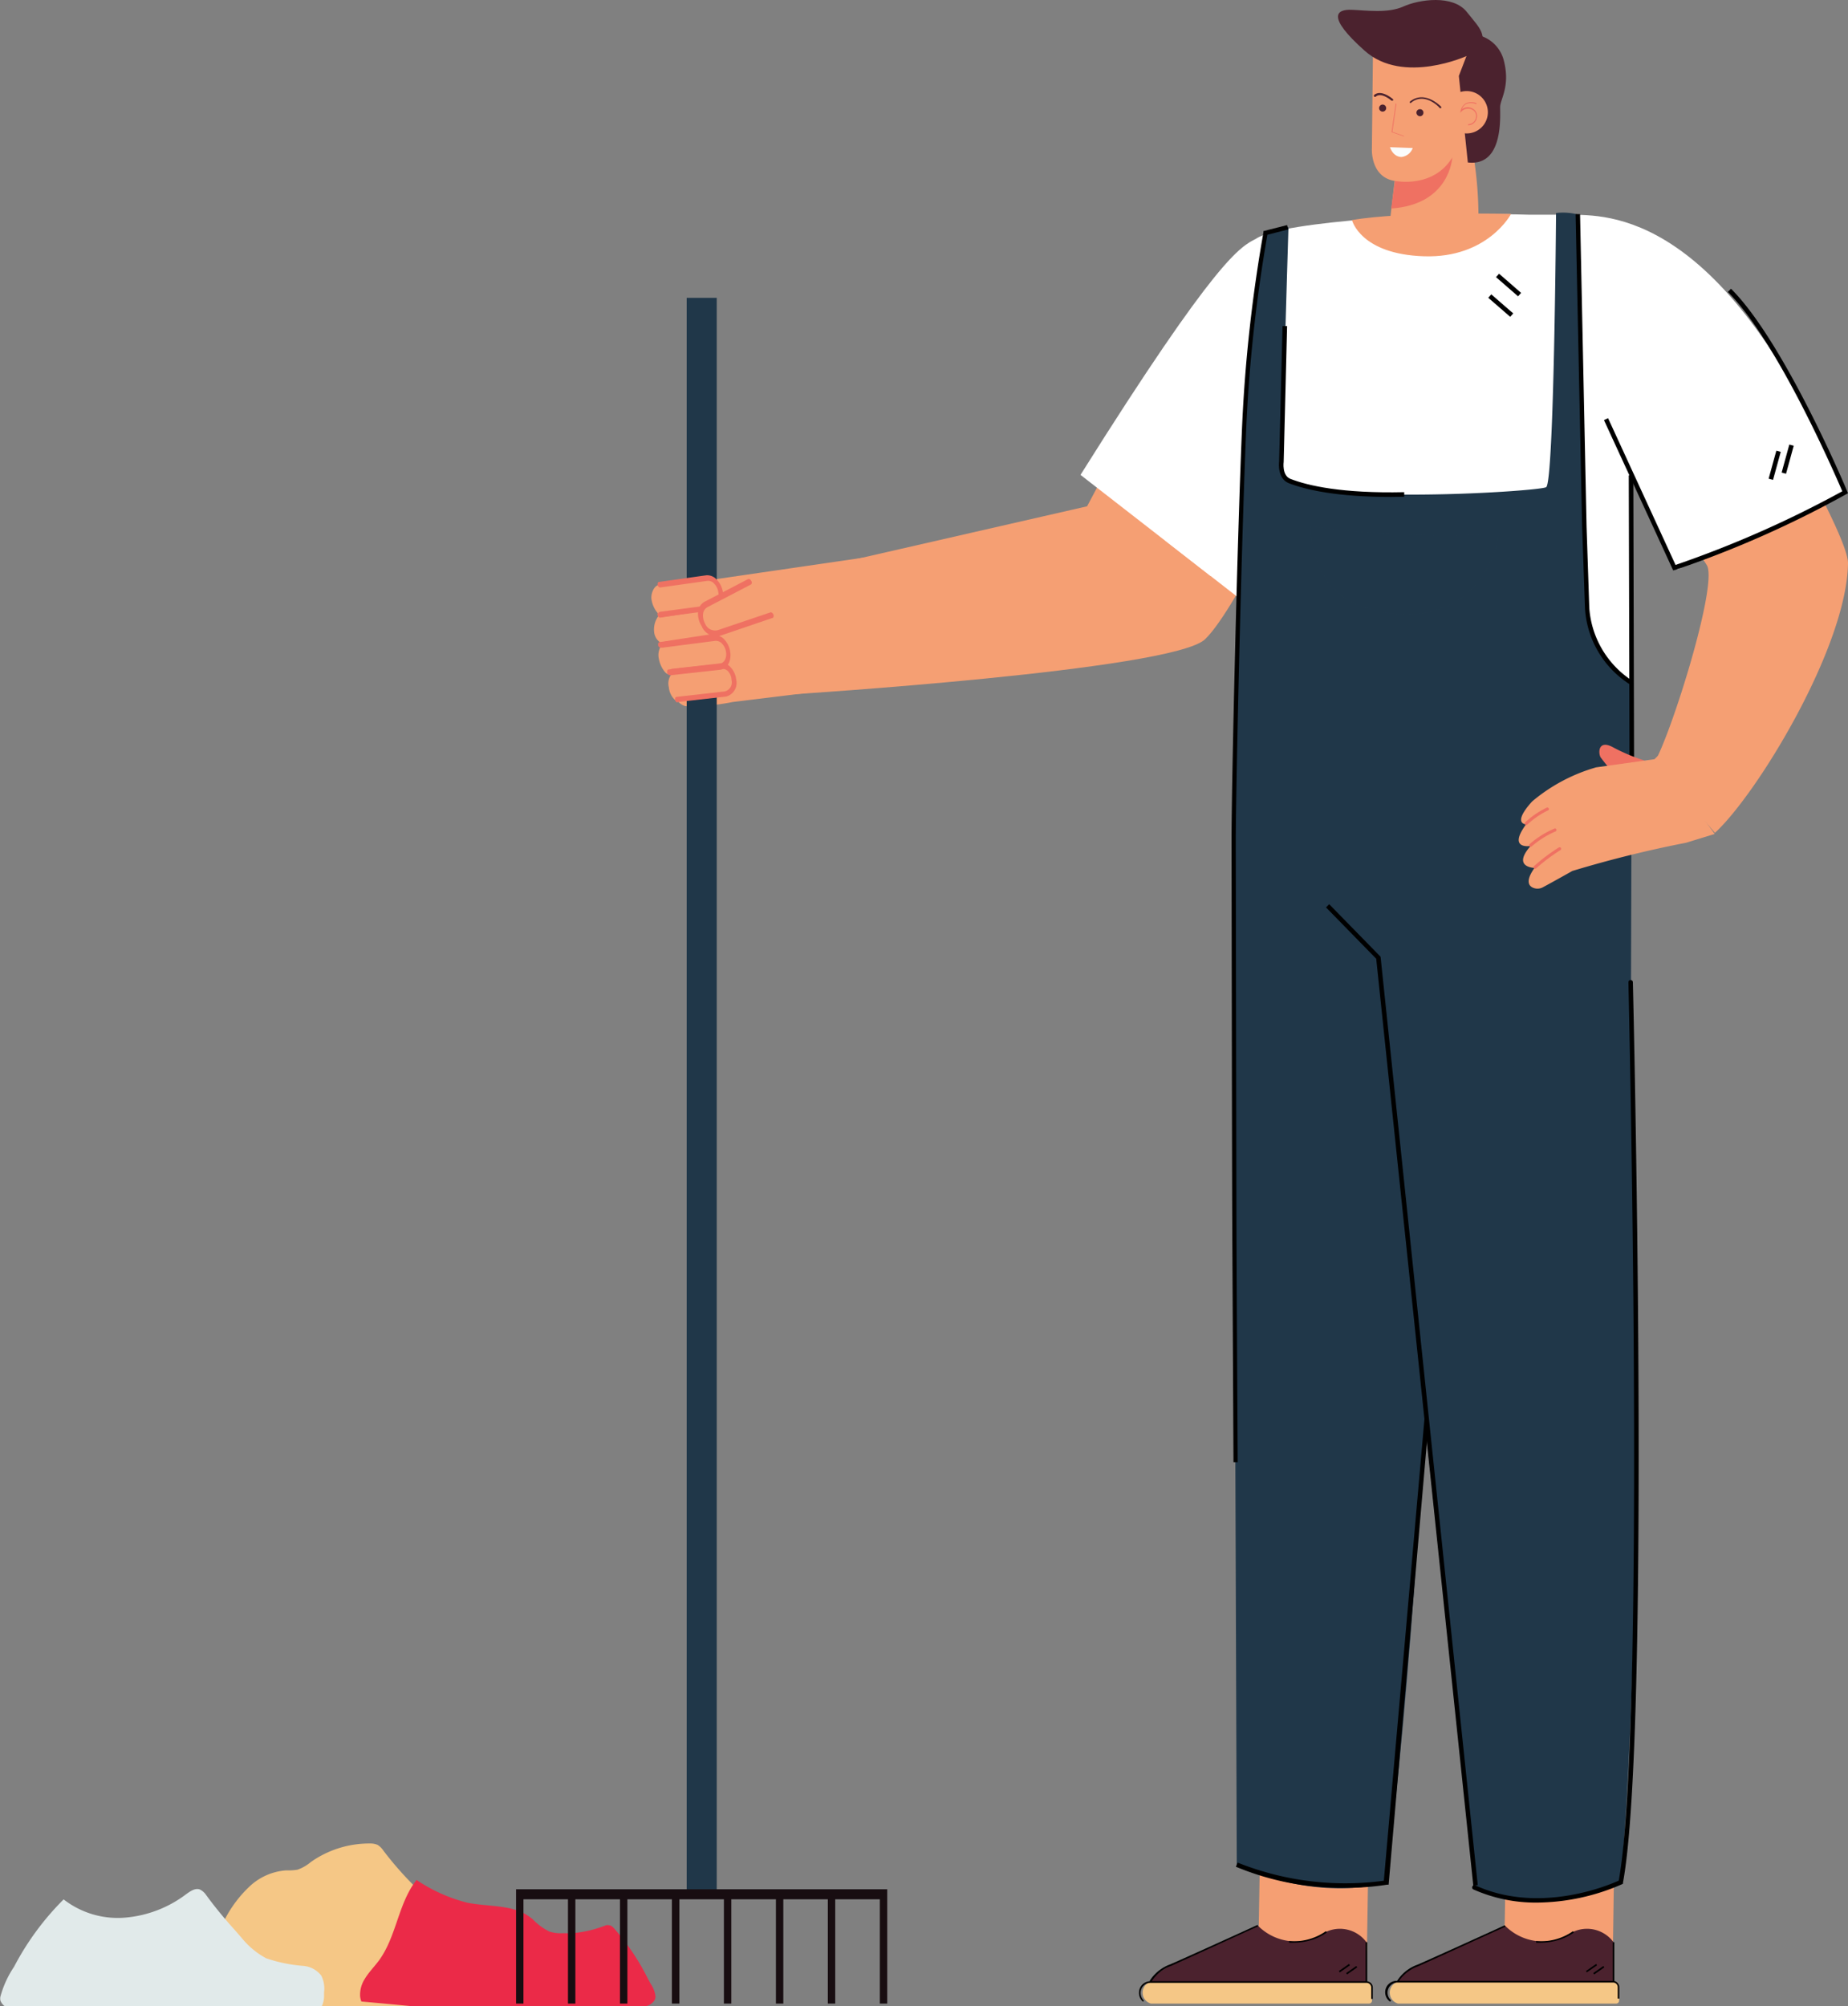 <?xml version="1.0" encoding="UTF-8"?> <svg xmlns="http://www.w3.org/2000/svg" viewBox="0 0 162.36 176.22"><rect x="0" y="0" width="162.36" height="176.22" fill="#808080" stroke="none"/><defs><style>.cls-1{isolation:isolate;}.cls-2{fill:#f5c786;}.cls-3{fill:#eb2a48;}.cls-4{fill:#e1eaea;}.cls-5{fill:#f59f73;}.cls-6{fill:#4b222e;}.cls-7{fill:#203749;}.cls-8{fill:#23121d;}.cls-9{fill:#fff;}.cls-10{mix-blend-mode:multiply;opacity:0.5;}.cls-11{fill:#ef7162;}.cls-12{fill:#fbfcfc;}.cls-13{fill:#180d11;}</style></defs><g class="cls-1"><g id="Layer_2" data-name="Layer 2"><g id="Layer_1-2" data-name="Layer 1"><path class="cls-2" d="M45.52,175.84a.65.65,0,0,1-.35.38h-28a2.88,2.88,0,0,1-.1-.87,8.44,8.44,0,0,1,.83-2.84,35.28,35.28,0,0,1,1.89-4l0,0a10.65,10.65,0,0,1,2.15-2.83,5.22,5.22,0,0,1,3.2-1.4,5,5,0,0,0,1-.06,3.78,3.78,0,0,0,1.18-.68,8.9,8.9,0,0,1,5.2-1.62,1.6,1.6,0,0,1,.65.12,1.62,1.62,0,0,1,.51.5,29.5,29.5,0,0,0,2.61,3c.57.56,1.17,1.1,1.79,1.61a2.76,2.76,0,0,1,.6.63,3.12,3.12,0,0,1,.26,1,6,6,0,0,0,.46,1.44,7.53,7.53,0,0,0,.5.87,8.68,8.68,0,0,0,1.35,1.55,14.88,14.88,0,0,0,1.61,1.23l.49.31c.56.35,1.13.68,1.7,1a.9.9,0,0,1,.2.14A.51.51,0,0,1,45.52,175.84Z"></path><path class="cls-3" d="M57.59,175.35a.73.73,0,0,1-.08.33,1.24,1.24,0,0,1-.81.54H36.28Q34,176,31.75,175.8a1.85,1.85,0,0,1-.11-.45,2.58,2.58,0,0,1,.41-1.54c.36-.6.86-1.09,1.27-1.65,1.44-2,1.64-4.64,3-6.66l.27-.38a14.27,14.27,0,0,0,4.46,2c1.5.3,3.15.21,4.54.73a3.88,3.88,0,0,1,1,.56l.21.16a5.22,5.22,0,0,0,1.46,1.08,3.17,3.17,0,0,0,1.11.15h.39a4.19,4.19,0,0,0,.5,0,10.34,10.34,0,0,0,2.8-.63l.16-.06a.7.7,0,0,1,.35,0,.47.47,0,0,1,.15.06,1.35,1.35,0,0,1,.28.26,20.7,20.7,0,0,1,2.68,3.89l.2.39c.07.15.18.34.29.54A2.48,2.48,0,0,1,57.59,175.35Z"></path><path class="cls-4" d="M28.47,175c0,.13,0,.26,0,.39a2.11,2.11,0,0,1-.22.87H.48a1.15,1.15,0,0,1-.45-.56,1.05,1.05,0,0,1,0-.31,8.81,8.81,0,0,1,1.21-2.65,24.08,24.08,0,0,1,4.35-5.91A7.75,7.75,0,0,0,11,168.43a10.3,10.3,0,0,0,5.36-2.06c.36-.26.79-.56,1.2-.41a1.41,1.41,0,0,1,.56.5c.52.71,1.07,1.4,1.64,2.07s1,1.13,1.47,1.68A7.11,7.11,0,0,0,23.38,172a13.2,13.2,0,0,0,3.27.67,2.22,2.22,0,0,1,1.58.86A2.54,2.54,0,0,1,28.47,175Z"></path><path class="cls-5" d="M62,51l-.29-.19c-.72.13-2.19.3-3.9.6.16,1.45.25,2.57.08,2.62l.07.31a.28.28,0,0,1,0,.22c.33,1.45.8,3.28,1.1,4.84.2,1.11,0,2.11,1,2.57.57.26,3.34-.1,4.31-.31L71,60.85c-.43-1.92,5.19-11.63,4.81-11.86Z"></path><path class="cls-5" d="M162.36,49.47c0-2.12-5.39-11.47-7.57-15.55a39.11,39.11,0,0,1-10.5,6.16c2.16,3.45,4.63,7.94,5.66,9.55s-3.12,14.83-4.6,17.35l5.32,6.17C154.36,69.77,162.26,56.83,162.36,49.47Z"></path><path class="cls-5" d="M115.18,39.49s-6.43,13.92-9.31,16.66S69.39,61,69.39,61l-.88-10.36,27-6.17,7.1-13.4Z"></path><polygon class="cls-5" points="132.13 172.78 141.68 172.91 141.81 163.91 132.31 162.72 132.13 172.78"></polygon><polygon class="cls-5" points="110.53 172.78 120.07 172.91 120.21 163.91 110.7 162.72 110.53 172.78"></polygon><path class="cls-2" d="M141.83,174.06h-8.24l-3.34-3.74-6.12,3.74h-1.31a1,1,0,0,0,0,1.92H142a.26.26,0,0,0,.25-.26v-1.28A.37.37,0,0,0,141.83,174.06Z"></path><path class="cls-6" d="M141.76,174.07v-3.48a2.89,2.89,0,0,0-3.5-.93,4.68,4.68,0,0,1-6-.49l-7,3.18s-1.92.66-2.44,1.72Z"></path><rect x="141.69" y="170.59" width="0.14" height="3.45"></rect><path d="M135.39,170.63a3.84,3.84,0,0,1-.43,0l0-.14a4.89,4.89,0,0,0,3.24-.87l.08.12A5.13,5.13,0,0,1,135.39,170.63Z"></path><polygon points="140.06 173.42 139.98 173.3 140.87 172.68 140.95 172.8 140.06 173.42"></polygon><polygon points="139.41 173.24 139.34 173.12 140.23 172.5 140.31 172.62 139.41 173.24"></polygon><path d="M122.13,175.81a1,1,0,0,1,.65-1.82h18.95a.55.55,0,0,1,.54.55v1h-.14v-1a.41.41,0,0,0-.4-.41H122.78a.89.89,0,0,0-.56,1.57Z"></path><path d="M122.84,174.09l-.12-.06a3.5,3.5,0,0,1,1.83-1.47c1.41-.61,7.6-3.43,7.66-3.46l.06.13c-.06,0-6.26,2.85-7.67,3.47A3.51,3.51,0,0,0,122.84,174.09Z"></path><path class="cls-2" d="M120.12,174.06h-8.24l-3.34-3.74-6.11,3.74h-1.32a1,1,0,0,0,0,1.92h19.17a.26.26,0,0,0,.26-.26v-1.28A.38.38,0,0,0,120.12,174.06Z"></path><path class="cls-6" d="M120.05,174.07v-3.48a2.89,2.89,0,0,0-3.5-.93,4.68,4.68,0,0,1-6-.49l-7,3.18s-1.91.66-2.43,1.72Z"></path><rect x="119.98" y="170.59" width="0.14" height="3.45"></rect><path d="M113.68,170.63a4.07,4.07,0,0,1-.43,0l0-.14a4.88,4.88,0,0,0,3.24-.87l.08.12A5.11,5.11,0,0,1,113.68,170.63Z"></path><polygon points="118.35 173.42 118.27 173.3 119.16 172.68 119.24 172.8 118.35 173.42"></polygon><polygon points="117.71 173.24 117.63 173.12 118.52 172.5 118.6 172.62 117.71 173.24"></polygon><path d="M100.42,175.81a1,1,0,0,1-.35-.79,1,1,0,0,1,1-1h19a.55.55,0,0,1,.54.55v1h-.14v-1a.41.41,0,0,0-.4-.41h-19a.87.87,0,0,0-.86.89.9.9,0,0,0,.3.68Z"></path><path d="M101.14,174.09,101,174a3.56,3.56,0,0,1,1.83-1.47c1.41-.61,7.6-3.43,7.66-3.46l.06.13c-.06,0-6.25,2.85-7.66,3.47A3.39,3.39,0,0,0,101.14,174.09Z"></path><path class="cls-7" d="M127.39,71.2s-1.26,59.71-5.62,94.17c0,0-5.81,1.82-13.11-1.59l-.31-88,.1-6,.15-7.3Z"></path><path class="cls-7" d="M142.72,71.77s2.55,58.86-.31,93.55c0,0-5.42,3.42-12.86.46l-9-84.57-3.82-22.63Z"></path><path class="cls-8" d="M144.93,24.23a.11.11,0,0,1-.1-.06,8.14,8.14,0,0,0-3.5-2.48.13.13,0,1,1,.09-.25A8,8,0,0,1,145,24a.13.13,0,0,1,0,.19A.16.16,0,0,1,144.93,24.23Z"></path><path class="cls-8" d="M144.68,25.49a.14.14,0,0,1-.11,0A7.94,7.94,0,0,0,141.08,23a.13.13,0,0,1-.09-.17.13.13,0,0,1,.17-.09,8.1,8.1,0,0,1,3.63,2.57.14.14,0,0,1,0,.19A.13.13,0,0,1,144.68,25.49Z"></path><path class="cls-9" d="M137.88,18.86h-.16l-3.35,0c-3.2-.1-6.32,0-6.48-.06h0s-15.12.49-17.54,2.17h0c-1.36.7-3.39,1.58-15.42,20.74l11.45,8.9,2.77-7.78c-.17,15.25-.39,40-.39,40,6.15,2.15,9.61.73,9.61.73.13-.94.26-2.48.39-4.48h9c.1,3.59.18,5.78.18,5.78,5,2.3,15.18.14,15.18.14l.09-14.1.08-29.11c1.9,3,2.52,5.73,4.08,8.22.28-.14,2.69-1.09,3.06-1.27,2.91-1.4,11.39-5.21,11.7-5.47C151.5,18.23,141.09,18.93,137.88,18.86Z"></path><path class="cls-7" d="M108.38,83.65s-.23-52.21,2.82-63.19l2-.5s-.56,18.16-.56,21.4,22.5,1.84,23.2,1.43.87-24.08.87-24.08a5.24,5.24,0,0,1,2,.15s.56,31.62.85,35.13,3.81,5.95,3.81,5.95l-.09,32.11-9.26,2.1Z"></path><g class="cls-10"><path class="cls-7" d="M115.19,46.22a86.36,86.36,0,0,0,16.49.68s-1,7.76-9.19,7C114.62,53.2,115.19,46.22,115.19,46.22Z"></path></g><rect x="143.13" y="41.76" width="0.4" height="28.04" transform="translate(-0.14 0.36) rotate(-0.15)"></rect><path class="cls-5" d="M118.78,19.33s.73,3,6.33,3.18,7.65-3.72,7.65-3.72S123.3,18.55,118.78,19.33Z"></path><polygon points="129.44 165.62 120.91 84.21 116.5 79.7 116.78 79.42 121.29 84.03 121.3 84.1 129.83 165.57 129.44 165.62"></polygon><path d="M118.16,165.81a24.08,24.08,0,0,1-9.58-1.85l.16-.36a25.5,25.5,0,0,0,12.84,1.59l3.57-40.58.39,0L122,165.54l-.15,0A23.07,23.07,0,0,1,118.16,165.81Z"></path><path d="M122.23,43.65c-4.81,0-7.53-.64-9-1.21-1-.4-.87-1.74-.85-1.9l.3-11.9h.4l-.3,11.93s-.17,1.19.59,1.49c1.54.6,4.53,1.29,10,1.17v.4Z"></path><rect x="131.65" y="24.3" width="0.4" height="2.55" transform="matrix(0.66, -0.76, 0.76, 0.66, 26.08, 108.36)"></rect><rect x="131.65" y="25.56" width="0.4" height="2.55" transform="translate(25.14 108.8) rotate(-49.03)"></rect><rect x="155.78" y="40.13" width="2.55" height="0.4" transform="translate(76.57 181.09) rotate(-74.64)"></rect><rect x="154.65" y="40.67" width="2.55" height="0.4" transform="translate(75.11 180.34) rotate(-74.6)"></rect><path d="M143.18,60.1a8.51,8.51,0,0,1-3.93-6.72L139,46.23l-.57-27.42h.39l.57,27.42.24,7.16a8.31,8.31,0,0,0,3.76,6.39Z"></path><path d="M147,50.1l-6.08-13.2.36-.17,5.93,12.89a93.94,93.94,0,0,0,14.65-6.47c-.66-1.53-5.73-13.21-10.06-17.51l.28-.28C156.75,30,162.24,43,162.29,43.16l.07.16-.16.09a91.45,91.45,0,0,1-15,6.64Z"></path><polygon class="cls-9" points="102.36 47.47 108.95 52.61 109.15 41.01 102.36 47.47"></polygon><path d="M108.37,128.43c0-.17-.09-17.14-.11-21.41s-.06-32.95-.06-33.24c0-5.18.53-27.45.94-36.62A131.5,131.5,0,0,1,111,20.42l0-.12,2.08-.53.1.38-1.83.47a132.57,132.57,0,0,0-1.84,16.56c-.41,9.17-.92,31.42-.94,36.6,0,.29.05,29,.06,33.24s.11,21.24.11,21.41Z"></path><path class="cls-11" d="M144.48,66.8a16.39,16.39,0,0,1-2.74-1.15c-1.29-.72-1.35.42-1.12.86a17.91,17.91,0,0,0,1.65,1.93Z"></path><path class="cls-5" d="M145.66,66.39s-.27.25-.29.29l-5.14.72a15.2,15.2,0,0,0-5.63,3c-1.8,2-.52,2-.52,2-1.67,2.27.4,1.9.4,1.9-1.68,1.9.34,1.93.34,1.93-.8,1.12-.52,1.56-.16,1.73a1,1,0,0,0,.84,0c.49-.26,1.54-.84,2.64-1.46h0a101.05,101.05,0,0,1,10-2.48l2.51-.77Z"></path><path class="cls-11" d="M137,74.42a.13.13,0,0,1,.14.06.14.14,0,0,1-.05.19,16.16,16.16,0,0,0-2.13,1.6.13.13,0,0,1-.18-.2,16.72,16.72,0,0,1,2.18-1.64Z"></path><path class="cls-11" d="M136.6,72.76a.14.14,0,0,1,.08.26,8,8,0,0,0-2.11,1.32.13.13,0,1,1-.18-.2,8.18,8.18,0,0,1,2.19-1.37Z"></path><path class="cls-11" d="M135.92,70.93a.14.14,0,0,1,.15.08.12.12,0,0,1-.07.17,7.41,7.41,0,0,0-1.82,1.25.13.13,0,1,1-.19-.19,7.45,7.45,0,0,1,1.9-1.3Z"></path><path d="M135.05,167.11a18.94,18.94,0,0,0,7.45-1.61l.09-.05,0-.09c2.45-13.23.89-78.43.87-79.09a.19.19,0,0,0-.2-.19h0a.19.19,0,0,0-.19.2c0,.66,1.56,65.48-.85,78.9-.81.37-6.94,3-12.6.42a.18.18,0,0,0-.26.1.19.19,0,0,0,.1.26A13.46,13.46,0,0,0,135.05,167.11Z"></path><path class="cls-5" d="M120.63,4l-.1,9.09s-.13,2.46,2,2.8L122,20.4c-.17,1.22.72,1.18,1.89,1.56a6.72,6.72,0,0,0,2,.34,4.12,4.12,0,0,0,4-2.74,33.78,33.78,0,0,0-.35-5.35l.1-2.17-.19-8.42Z"></path><path class="cls-6" d="M126.53,9.5a.11.11,0,0,0,.07,0,.1.1,0,0,0,0-.14s-1.41-1.48-2.71-.45a.09.09,0,0,0,0,.14A.1.1,0,0,0,124,9c1.16-.91,2.39.37,2.44.43A.11.11,0,0,0,126.53,9.5Z"></path><path class="cls-6" d="M122.29,8.84a.09.09,0,0,0,.08,0,.09.09,0,0,0,0-.14s-1-.89-1.64-.36a.11.11,0,0,0,0,.14.1.1,0,0,0,.15,0c.49-.41,1.36.35,1.37.36A.09.09,0,0,0,122.29,8.84Z"></path><path class="cls-6" d="M124.44,9.89a.33.33,0,0,0,.31.32.31.31,0,0,0,.31-.31.3.3,0,0,0-.3-.31A.31.31,0,0,0,124.44,9.89Z"></path><path class="cls-6" d="M121.17,9.55a.31.31,0,0,0,.61,0,.31.31,0,1,0-.61,0Z"></path><path class="cls-6" d="M129.09,3a3.06,3.06,0,0,1,3,2.2c.64,2.3-.26,3.48-.29,4.16s.38,5.28-2.84,4.91l-.79-7.6,1.15-3Z"></path><path class="cls-5" d="M127,9.81A1.86,1.86,0,1,0,128.86,8,1.85,1.85,0,0,0,127,9.81Z"></path><path class="cls-11" d="M129,11a.78.78,0,0,0,.73-.57.73.73,0,0,0-.28-.85.87.87,0,0,0-1,0,.8.8,0,0,1,.37-.45,1.16,1.16,0,0,1,.83,0s0,0,.06,0a.05.05,0,0,0,0-.07,1.21,1.21,0,0,0-.9,0,1,1,0,0,0-.48.67l-.05.18.13-.13a.81.81,0,0,1,1-.11.62.62,0,0,1,.24.73.67.67,0,0,1-.63.5h0a0,0,0,0,0-.05.05A.05.05,0,0,0,129,11Z"></path><path class="cls-11" d="M127.59,13.84s-.19,4.13-5.36,4.47l.33-2.42S125.9,16.59,127.59,13.84Z"></path><path class="cls-11" d="M123.33,12a.05.05,0,0,0,0,0,.05.05,0,0,0,0-.07l-1-.35.35-2.42a0,0,0,0,0,0-.06.07.07,0,0,0-.06,0l-.36,2.51,1.11.38Z"></path><path class="cls-12" d="M124.12,13l-2-.07s.24.83,1,.86A1.2,1.2,0,0,0,124.12,13Z"></path><path class="cls-6" d="M128.9,4.9s-5.61,2.58-9-.44S117.42.81,118.74.86s3.18.33,4.56-.29,4.35-1.06,5.57.48S131.23,3.48,128.9,4.9Z"></path><rect class="cls-7" x="60.32" y="26.15" width="2.64" height="140.23" transform="translate(123.29 192.54) rotate(180)"></rect><polygon class="cls-13" points="45.99 165.94 49.9 165.94 50.55 165.94 54.47 165.94 55.12 165.94 59.03 165.94 59.69 165.94 63.6 165.94 64.25 165.94 68.17 165.94 68.82 165.94 72.73 165.94 73.38 165.94 77.3 165.94 77.95 165.94 77.95 166.82 77.95 175.98 77.3 175.98 77.3 166.82 73.38 166.82 73.38 175.98 72.73 175.98 72.73 166.82 68.82 166.82 68.82 175.98 68.17 175.98 68.17 166.82 64.25 166.82 64.25 175.98 63.6 175.98 63.6 166.82 59.69 166.82 59.69 175.98 59.03 175.98 59.03 166.82 55.12 166.82 55.12 175.98 54.47 175.98 54.47 166.82 50.55 166.82 50.55 175.98 49.9 175.98 49.9 166.82 45.99 166.82 45.99 175.98 45.34 175.98 45.34 166.82 45.34 165.94 45.99 165.94"></polygon><path class="cls-5" d="M67.13,52.28a1.92,1.92,0,0,1,0,1.64l-4.35,1.9a1.15,1.15,0,0,1-1.41-.74,1.33,1.33,0,0,1,.36-1.8l4.07-1.78C66.28,51.3,66.94,51.82,67.13,52.28Z"></path><path class="cls-5" d="M57.47,55.51a1.29,1.29,0,0,0,.89,1.1L62.55,56a1.13,1.13,0,0,0,.75-1.37c-.1-.76-.66-1.32-1.2-1.23L57.93,54A2,2,0,0,0,57.47,55.51Z"></path><path class="cls-5" d="M57.88,57.84c.14.81.65,1.38.79,1.36l4.53-.58A1.11,1.11,0,0,0,64,57.27c-.09-.76-.64-1.33-1.19-1.26l-4.64.6A1.47,1.47,0,0,0,57.88,57.84Z"></path><path class="cls-5" d="M58.76,60.35a1.76,1.76,0,0,0,.72,1.28l4.23-.48a1,1,0,0,0,.74-1.24c-.08-.71-.59-1.25-1.1-1.19L59,59.21A1.32,1.32,0,0,0,58.76,60.35Z"></path><path class="cls-11" d="M58,56.88a.25.25,0,0,1-.18-.21c0-.14,0-.26.13-.27l4.51-.69a.9.9,0,0,0,.62-1.11,1.31,1.31,0,0,0-.35-.75.72.72,0,0,0-.63-.25L58,54.25c-.1,0-.2-.09-.23-.22s0-.26.14-.27l4.12-.65a1.07,1.07,0,0,1,.92.36,2,2,0,0,1,.52,1.11,1.34,1.34,0,0,1-.9,1.62l-4.51.68Z"></path><path class="cls-5" d="M57.24,52.65c.12.82.65,1.38.79,1.36l4.52-.63a1.1,1.1,0,0,0,.78-1.31c-.08-.78-.65-1.37-1.2-1.29l-4.22.59C57.44,51.43,57.16,52.18,57.24,52.65Z"></path><path class="cls-11" d="M58,54.23a.25.25,0,0,1-.18-.22.22.22,0,0,1,.14-.27l4.52-.6a.91.91,0,0,0,.63-1.1,1.31,1.31,0,0,0-.35-.76.7.7,0,0,0-.62-.26L58,51.6c-.1,0-.2-.09-.22-.22s0-.26.14-.27l4.13-.58a1.12,1.12,0,0,1,.92.38A2,2,0,0,1,63.51,52a1.34,1.34,0,0,1-.91,1.61l-4.53.6S58.05,54.24,58,54.23Z"></path><path class="cls-11" d="M58.79,59.29a.25.25,0,0,1-.18-.22c0-.14,0-.25.14-.27l4.43-.49c.43-.05.68-.48.61-1a1.3,1.3,0,0,0-.34-.76.73.73,0,0,0-.63-.26l-4.64.6c-.1,0-.2-.09-.22-.22s0-.26.13-.27l4.65-.6a1.1,1.1,0,0,1,.91.38,2,2,0,0,1,.51,1.12c.1.81-.28,1.45-.9,1.53l-4.43.49Z"></path><path class="cls-11" d="M59.49,61.7a.28.28,0,0,1-.18-.23c0-.13,0-.25.14-.26l4.23-.48a.82.82,0,0,0,.59-1A1.22,1.22,0,0,0,64,59a.66.66,0,0,0-.57-.25l-4.34.49c-.09,0-.19-.09-.22-.22s.05-.26.14-.27l4.34-.49a1,1,0,0,1,.86.37,1.88,1.88,0,0,1,.47,1.06,1.24,1.24,0,0,1-.88,1.49l-4.23.48Z"></path><polygon class="cls-5" points="68.44 53.72 64.66 54.95 62.85 55.57 62.23 55.46 61.61 54.55 61.72 53.43 62.54 52.8 66.14 50.84 68.98 52.29 68.44 53.72"></polygon><path class="cls-11" d="M67.93,54.24a.29.29,0,0,0,0-.3c-.07-.13-.19-.19-.28-.14l-4.5,1.52a.94.94,0,0,1-1.2-.54,1.46,1.46,0,0,1-.18-.85.76.76,0,0,1,.38-.6l3.84-2a.23.23,0,0,0,0-.32c-.06-.13-.18-.19-.28-.14l-3.84,2a1.14,1.14,0,0,0-.54.88A2,2,0,0,0,61.65,55a1.38,1.38,0,0,0,1.74.8l4.5-1.53Z"></path></g></g></g></svg> 